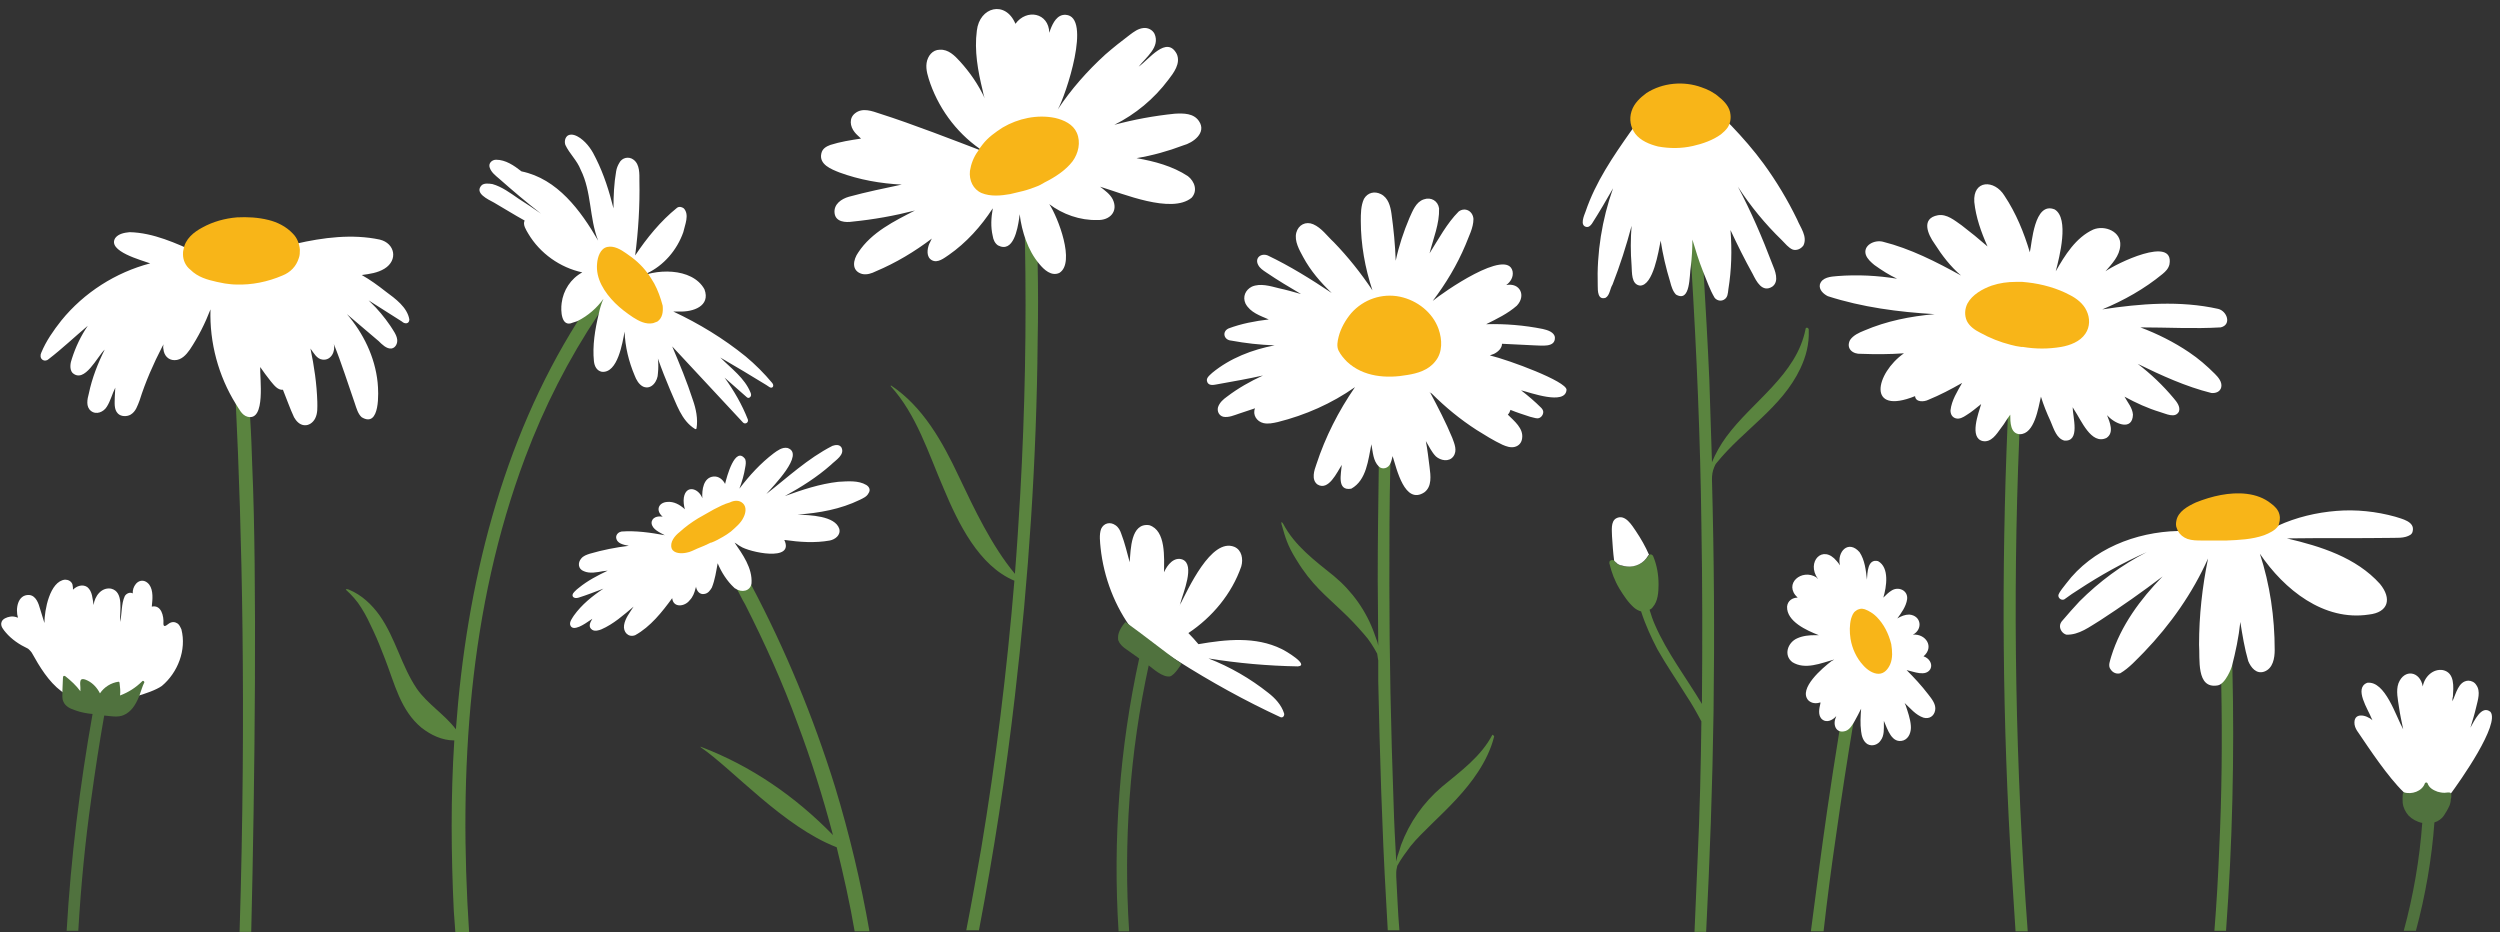 <?xml version="1.0" encoding="UTF-8"?>
<!DOCTYPE svg PUBLIC '-//W3C//DTD SVG 1.0//EN'
          'http://www.w3.org/TR/2001/REC-SVG-20010904/DTD/svg10.dtd'>
<svg height="176.3" preserveAspectRatio="xMidYMid meet" version="1.0" viewBox="-0.2 -2.0 472.7 176.3" width="472.7" xmlns="http://www.w3.org/2000/svg" xmlns:xlink="http://www.w3.org/1999/xlink" zoomAndPan="magnify"
><rect x="-0.2" y="-2.0" width="472.7" height="176.3" fill="#333333" stroke="none"/><g id="change1_1"
  ><path d="M282.3,137.3c-0.6,2.4-1.7,4.6-3,6.6c-2.4,3.7-5.6,6.8-8.7,9.8c-1.4,1.4-2.9,2.8-4.1,4.3 c-0.9,1.2-1.8,2.4-2.5,3.7c-0.1,0.4-0.2,0.9-0.2,1.3c0,0.2,0,0.5,0,0.7c0.2,3.4,0.3,6.8,0.6,10.2h-2.2c-0.1-1.8-0.2-3.6-0.3-5.4 c-0.8-13.8-1.2-27.8-1.5-41.7c0-1.3,0-2.6,0-3.9c-0.1-0.4-0.1-0.8-0.2-1.3c-0.7-1.3-1.5-2.6-2.5-3.7c-1.3-1.5-2.7-3-4.1-4.3 c-3.1-3-5.8-5-8.7-9.8c-1.7-2.7-2.1-4.3-2.7-6.4c0-0.1-0.1-0.2-0.1-0.3c0-0.1,0-0.1,0-0.2c-0.1-0.3,0.1-0.2,0.3,0.1 c2.2,4.2,6,7,9.6,9.9c3.5,2.9,6.2,6.7,7.7,11c0.2,0.5,0.3,0.9,0.5,1.4c0.1,0.2,0.1,0.5,0.2,0.8c0-4.2-0.1-8.4-0.1-12.5 c0-7.1,0.1-14.3,0.2-21.4c0-0.4,0-0.8,0-1.2c0-0.6,0.5-1.1,1.1-1.1s1.1,0.5,1.1,1.1c0,0.2,0,0.4,0,0.5c-0.2,7.6-0.2,15.3-0.2,22.8 c0,13.8,0.3,27.8,0.8,41.6c0.1,3.7,0.3,7.3,0.5,11c0.1-0.5,0.2-1,0.4-1.5c0.2-0.5,0.3-1,0.5-1.6c1.6-4.3,4.2-8,7.7-11 c3.6-3,7.4-5.7,9.6-9.9C281.9,136.9,282.4,137.1,282.3,137.3z M195.7,33.3c-0.1-3-0.2-6-0.4-9c-0.1-1.5-2.5-1.5-2.4,0 c0.2,3.3,0.3,6.5,0.4,9.8c0.1,3.2,0.2,6.4,0.3,9.6l0,0c0.3,16,0,31.9-0.9,47.9c-0.3,5-0.6,9.9-1,14.9c-4.4-5.3-7.7-12.3-10.6-18.4 c-3.1-6.6-6.8-13.2-12.8-17.2c0,0-0.1,0-0.1,0.1c4.9,5.4,7.1,12.6,10,19.3c2.8,6.7,6.7,14.7,13.4,17.5c-1.4,17-3.5,34-6.3,50.8 c-0.9,5.1-1.8,10.2-2.8,15.3h2.4c2.8-14.7,5.1-29.5,6.8-44.3c2.6-22.3,4.1-44.7,4.3-67.2c0.1-4.8,0.1-9.7,0-14.5 C196,43.2,195.9,38.3,195.7,33.3z M141.9,108.7c-1.6-3-3.2-6-5-8.9c0,0,0,0,0-0.1l0,0c-0.1-0.1-0.2-0.2-0.4-0.4 c-0.5-0.3-1.2-0.4-1.7,0c-0.4,0.3-0.5,0.7-0.5,1.1c0.1,0.5,0.4,1,0.6,1.4c1.4,2.4,2.8,4.8,4.1,7.3c0.6,1.1,1.1,2.2,1.7,3.2 c3.7,7.3,7.1,14.8,9.9,22.5c2.6,6.9,4.8,13.9,6.7,21.1c-7.1-7.3-15.5-13.1-25-16.7c-0.1,0-0.1,0,0,0.1c6,4.1,15.6,15,25.7,18.9 c1.3,5.3,2.5,10.6,3.4,15.9h2.8c-1.6-9.2-3.8-18.4-6.5-27.3C153.6,133.6,148.3,120.8,141.9,108.7z M111.9,54.4 c-1,1.4-2.9,4.4-2.9,4.4c-14.3,22.7-21,49.7-23,77.1c-2.1-2.8-5.4-4.8-7.4-7.7c-2.9-4.3-4-9.5-7-13.8c-1.5-2.1-3.4-3.9-5.8-4.9 c-0.2-0.1-0.3-0.1-0.5-0.1c0,0-0.1,0-0.1,0.1l0,0c1.1,1,2.1,2.1,2.9,3.4c0.9,1.4,1.6,2.9,2.3,4.4c0.8,1.7,1.5,3.5,2.2,5.3 c1.8,4.6,2.9,9.7,6.9,13c1.8,1.4,3.9,2.4,6.2,2.4c-0.7,10.8-0.6,21.6-0.1,32.2c0.1,1.4,0.2,2.7,0.3,4.1h2.6 c-2-30.4-0.1-61.3,10.6-89.8c3.6-9.6,8.2-18.6,13.8-27l0,0c0.3-0.5,0.6-0.9,0.9-1.4C115,54.4,112.9,52.9,111.9,54.4z M47.1,77.1 c-0.5-8.8-1-17.6-1.7-26.4c-0.1-1.2-0.2-2.5-0.3-3.7c0-0.3,0-0.6-0.1-0.9c-0.1-1.3-1.7-1.6-2.4-1c0,0,0,0.7,0.1,1.9l0,0 c0.1,0.9,0.1,2.1,0.2,3.6c0.4,4.9,0.9,13.1,1.5,24.1c1.1,22.6,2,57.1,0.7,99.5h2.2c0.7-28.5,1.1-67.6,0.2-87.9 C47.4,83.2,47.3,80.1,47.1,77.1z M381.2,46.7c-0.1,1.5-0.2,3.1-0.3,4.6c-0.3,4-0.6,7.9-0.8,11.9c-0.3,4.9-0.5,9.8-0.7,14.7 c-1.2,28.4-1,56.9,0.8,85.3c0.2,3.6,0.5,7.3,0.7,10.9h2.3c-2.3-31-2.9-62.2-1.6-93.4c0-0.1,0-0.1,0-0.2c0.2-5.6,0.5-11.2,0.8-16.9 c0.2-4.1,0.5-8.1,0.8-12.2c0.1-1.6,0.2-3.2,0.3-4.7C383.6,44.9,381.3,44.9,381.2,46.7z M341.2,60.2c-1.7,8.7-10.1,13.7-15,20.4 c-1.1,1.5-2,3.1-2.7,4.8c-0.2-5.2-0.3-10.4-0.5-15.6c-0.3-6.9-0.7-13.7-1.1-20.6l0,0c-0.3-4.9-0.6-9.7-1-14.6 c-0.1-1.4-2.4-1.4-2.2,0c0.3,4.6,0.6,9.1,0.9,13.7l0,0c1,16.3,1.7,32.6,1.9,48.9c0.2,11.3,0.2,22.6,0.1,33.9c-3-5-6.6-9.7-8.9-15 c-0.4-0.9-0.7-1.8-1-2.8c0.2-0.1,0.5-0.3,0.6-0.5c1-1.1,1.1-2.9,1.1-4.3c0-1.8-0.3-3.6-1-5.3c-0.1-0.3-0.5-0.5-0.7-0.3 c-0.1,0-0.2,0.1-0.2,0.2c-0.7,1.1-1.9,1.9-3.2,2c-0.3,0-0.6,0-0.8,0c-0.1,0-0.3,0-0.4,0c-0.2,0-0.4-0.1-0.6-0.1 c-0.2-0.1-0.4-0.1-0.6-0.2c-0.1,0-0.2-0.1-0.3-0.2c-0.1,0-0.2-0.1-0.2-0.2c-0.1,0-0.1-0.1-0.1-0.1c-0.1-0.1-0.1-0.1-0.2-0.2 s-0.2-0.2-0.4-0.2c-0.1,0-0.3,0-0.4,0.1c-0.2,0.1-0.2,0.3-0.2,0.5c0.4,1.7,1,3.3,1.9,4.8c0.8,1.3,1.7,2.7,2.9,3.7 c0.4,0.3,0.8,0.5,1.2,0.6c0.8,2.5,1.9,4.9,3.1,7.2c1.7,3,3.7,5.9,5.5,8.8c1,1.5,1.9,3.1,2.8,4.8c-0.1,8.5-0.3,17.1-0.7,25.7 c-0.2,4.7-0.4,9.4-0.6,14.1h2.2c0.7-13.9,1.2-27.7,1.4-41.6c0.2-14.7,0.1-29.4-0.3-44c0-0.7,0.1-1.5,0.4-2.2 c0.1-0.3,0.3-0.7,0.5-0.9c5-6.2,12.3-10.4,15.8-17.8c1.1-2.3,1.7-4.7,1.6-7.2C341.9,59.9,341.2,59.8,341.2,60.2z M421.9,124.3 L421.9,124.3c-0.1-3.2-0.2-6.4-0.3-9.6c-0.2-4.8-0.5-9.6-0.9-14.4c0-0.7-0.1-1.4-0.2-2.1c0-0.3-0.1-0.6-0.1-0.9 c-0.1-1.4-2.4-1.5-2.2,0c0,0.3,0,0.6,0.1,1c0.1,0.7,0.1,1.3,0.2,2c0.7,9.1,1.1,18.2,1.3,27.3c0.2,10.4,0.1,20.8-0.4,31.2 c-0.2,5.1-0.5,10.2-0.9,15.2h2.2C421.9,157.5,422.3,140.9,421.9,124.3z M350,122.3c-0.8,4.6-1.6,9.3-2.4,13.9 c-0.8,5-1.6,10-2.3,14.9c-1.1,7.6-2.1,15.3-3.1,23h2.4c0.7-6.2,1.5-12.3,2.4-18.4c1-7.1,2.1-14.2,3.3-21.4c0.6-3.5,1.2-7,1.8-10.5 c0.3-1.6,0.6-3.2,0.9-4.9C353.3,117.4,350.5,119.6,350,122.3z" fill="#5a843f"
  /></g
  ><g id="change2_1"
  ><path d="M296,71.7c-0.2,3-6.9,0.5-8.6,0.1c1.3,1,2.6,2.1,3.8,3.3c0.2,0.2,0.4,0.5,0.4,0.8c0,0.6-0.5,1.2-1.1,1.2 c-0.4,0-0.9-0.2-1.4-0.3c-1.2-0.4-2.5-0.8-3.7-1.3c-0.1,0.3-0.2,0.6-0.5,0.9c1.2,1.2,3,2.6,2.7,4.5c-0.1,0.8-0.6,1.4-1.4,1.6 s-1.6-0.1-2.3-0.4c-1.7-0.8-3.3-1.8-4.9-2.8c-3.1-2-5.9-4.3-8.5-6.9c-0.2-0.1-0.3-0.2-0.4-0.3c0,0,0,0.1,0.1,0.1 c1.5,2.8,3,5.7,4.2,8.6c0.4,1.1,1,2.4,0.2,3.5s-2.4,0.8-3.3,0c-0.8-0.8-1.3-1.9-1.9-2.9c0.3,1.6,0.5,3.3,0.7,4.9s0.5,3.7-1,4.8 c-3.7,2.4-5.2-4.4-6-6.9v0.1c-0.1,0.4-0.2,0.9-0.4,1.3c-0.3,0.9-1.5,1.3-2.2,0.6c-1.1-1.1-1.1-2.7-1.4-4.2c-0.6,2.9-0.9,6.8-3.8,8.4 c-2.8,0.5-1.9-2.9-1.8-4.5c-0.9,1.4-2.5,5-4.6,3.7c-1.2-0.9-0.6-2.7-0.2-3.8c1.7-5.2,4.2-10.1,7.3-14.6c-4.4,3.1-9.4,5.3-14.6,6.6 c-0.9,0.2-1.8,0.4-2.7,0.2c-1.3-0.3-2.1-1.6-1.6-2.8c-1,0.3-2,0.7-3,1c-0.9,0.3-2,0.8-3,0.6c-0.8-0.2-1.2-1-1-1.8 c0.3-0.9,1-1.5,1.7-2c2.1-1.6,4.4-2.9,6.8-4c-2.7,0.6-5.5,1.1-8.3,1.6c-0.7,0.1-1.8,0.5-2.2-0.3s0.4-1.3,0.9-1.8 c3.4-2.8,7.6-4.4,11.8-5.2c-2.8-0.1-5.5-0.4-8.2-0.9c-1.4-0.1-1.8-1.7-0.5-2.3c2.4-0.9,5-1.4,7.6-1.7c-1.6-0.7-3.5-1.3-4.4-3 c-0.6-1.3,0-2.6,1.2-3.2c1.6-0.7,3.5-0.1,5.1,0.3c1.4,0.3,2.8,0.7,4.2,1.1c-2.2-1.3-4.4-2.6-6.6-4.1c-0.6-0.4-1.2-0.8-1.5-1.4 c-0.7-1.3,0.5-2.3,1.8-1.8c4.2,2,8.2,4.5,12.1,7.1c-2.1-2-4-4.2-5.4-6.8c-0.7-1.3-1.7-3-1.3-4.6c0.4-1.5,1.8-2.2,3.2-1.6 c1.6,0.7,2.6,2.2,3.9,3.4c2.7,2.8,5.1,5.8,7.3,9.1c-1.4-4.2-2.2-8.7-2.2-13.1c0-1.4,0-2.9,0.6-4.2c0.7-1.2,2-1.5,3.2-0.9 c1.4,0.7,1.8,2.3,2,3.7c0.4,2.9,0.7,5.9,0.8,8.9c0.6-2.8,1.5-5.5,2.6-8.1c0.6-1.3,1.2-3,2.7-3.5c1.4-0.5,2.7,0.3,2.9,1.7 c0.1,2.9-1.1,5.7-1.8,8.5c1.7-2.7,3.3-5.7,5.5-7.9c1.2-0.9,2.7-0.1,2.8,1.4c0,1.7-0.9,3.3-1.5,4.9c-1.6,3.8-3.7,7.3-6.2,10.6 c1.9-1.6,14.1-10.1,15.1-5.6c0.2,1.1-0.4,2-1.2,2.6c2.6-0.5,3.8,2,2,3.9c-1.7,1.5-3.8,2.5-5.8,3.5c3.6-0.1,7.2,0.2,10.7,0.9 c0.9,0.2,2.2,0.6,2.3,1.6c0.1,2-2.6,1.5-3.9,1.5c-2-0.1-4.1-0.2-6.1-0.3c0,0.8-0.7,1.5-1.5,1.9c-0.3,0.1-0.5,0.2-0.8,0.3 C285.2,66.1,296,70.1,296,71.7z M242.1,120.7c-4.9-2.4-10.5-1.8-15.7-0.9c-0.6-0.7-1.2-1.4-1.9-2.1c4.5-3,8.2-7.4,10-12.6 c0.4-1.4,0.1-3.1-1.3-3.7c-4.4-1.8-8.8,8.1-10.4,11.2c0.1-0.2,0.2-0.4,0.2-0.6c0.5-1.9,2.8-7.2,0.4-8.2c-1.6-0.6-2.9,1-3.5,2.4 c0-2.7,0.4-7.9-2.8-8.9c-3.5-0.5-3.5,4.6-3.7,7c-0.5-1.8-0.9-3.6-1.6-5.4c-0.2-0.6-0.5-1.2-1.1-1.6c-1-0.7-2.2-0.4-2.7,0.7 c-0.4,1.1-0.2,2.5-0.1,3.6c0.6,5.6,2.7,11.1,6.1,15.6c0.1,0.7,7.3,5,8.4,5.7c6.3,4,12.8,7.6,19.5,10.7c0.5,0.2,0.8-0.3,0.7-0.7 c-0.5-1.6-1.7-2.9-3-3.9c-3.4-2.7-7.2-4.9-11.3-6.5c5.6,0.9,11.2,1.4,16.9,1.5C247.5,123.8,242.8,121,242.1,120.7z M163.6,89.7 c-1.5-0.9-3.5-0.7-5.3-0.6c-3.5,0.4-6.8,1.5-10.1,2.7c3.1-1.7,6.1-3.6,8.7-5.9c0.9-0.9,2.7-1.9,2-3.3c-0.4-0.6-1.1-0.5-1.7-0.3 c-4.7,2.4-8.5,6-12.5,9.1c1.2-1.4,7.4-7.6,4-8.7c-1-0.2-1.9,0.5-2.6,1c-2.5,1.9-4.6,4.2-6.5,6.7c0.5-1.3,0.9-2.7,1.1-4 c0.1-0.5,0.2-1.1,0-1.6c-1.9-2.6-3.5,3.4-3.8,4.7c-0.4-0.8-1.2-1.5-2.2-1.4c-1.9,0.2-2.2,2.5-2.1,4.1c-0.7-1.9-3.1-2.6-3.5-0.1 c-0.1,0.7,0,1.5,0.2,2.2l-0.1-0.1c-0.9-0.8-2-1.4-3.2-1.3c-1.7,0.1-2.3,1.6-0.9,2.8c-0.9-0.2-2.1,0.1-2.1,1.2 c0.1,1.2,1.6,1.8,2.5,2.3c-2.7-0.5-5.5-0.9-8.2-0.7c-0.5,0.1-1,0.5-1,1.1c0.1,1.2,1.4,1.4,2.4,1.6c-2.5,0.3-5,0.8-7.4,1.5 c-0.6,0.2-1.2,0.4-1.6,0.9c-0.7,0.8-0.6,2,0.5,2.4c1.1,0.5,2.5,0.2,3.6,0c0.3,0,0.6-0.1,0.9-0.1c-1.9,0.9-3.8,1.9-5.4,3.2 c-0.3,0.2-0.6,0.5-0.9,0.8c-0.8,0.8-0.1,1.4,0.8,1.1c1.6-0.5,3.1-1.1,4.7-1.7l0,0c-2.1,1.4-4.1,3-5.6,5.1c-0.3,0.5-0.8,1.1-0.7,1.7 c0.4,1.6,3-0.3,3.6-0.7c0.2-0.1,0.4-0.3,0.6-0.4c-0.5,0.8-0.8,1.6,0,2.1c0.5,0.3,1.2,0.1,1.7-0.1c2.3-1,4.2-2.7,6.1-4.3 c-0.7,1.1-1.6,2.2-1.8,3.5c-0.2,1.3,0.8,2.4,2.1,1.9c2.9-1.6,5.1-4.4,7-7c0.2,1.9,2.4,1.6,3.3,0.4c0.6-0.6,0.9-1.4,1.1-2.2 c0-0.1,0.1-0.2,0.1-0.4c0.1,0.8,0.7,1.6,1.6,1.4c0.7-0.1,1.1-0.7,1.4-1.2c0.6-1.5,0.8-3,1.1-4.6c0.7,1.7,1.8,3.4,3.1,4.6 c0.1,0.1,0.2,0.2,0.3,0.2c1.1,0.8,2.8,0.5,3-1c0.2-2.9-1.7-5.5-3.2-7.7c0.4,0.2,0.7,0.5,1.1,0.7c1.6,1.1,10.3,3,8.3-1.2 c0,0,0,0,0.1,0c2.8,0.4,5.7,0.6,8.5,0.1c1-0.2,2.1-1,1.8-2.2c-0.8-2.5-5.6-2.6-7.9-2.7c4.1-0.3,8.1-1,11.8-2.8 c0.6-0.3,1.3-0.6,1.6-1.2C164.5,90.6,164.1,90,163.6,89.7z M109,58.7c2-1,3.7-2.5,4.9-4.2c-0.4,0.9-0.7,1.9-0.9,2.9l0,0 c-0.7,2.9-1.2,6-0.9,8.9c0.1,0.9,0.5,1.8,1.5,2c3,0.3,3.9-5.5,4.3-7.6c0.1,2.9,0.8,5.7,1.9,8.3c0.3,0.8,0.8,1.7,1.6,2.1 c1.6,0.7,2.8-1.1,2.8-2.5c0.1-0.9,0.1-1.9,0-2.8c0.7,2,1.5,4,2.3,5.9c1.2,2.6,2.1,5.8,4.7,7.4c0.1,0.1,0.3,0,0.3-0.1 c0.3-1.8-0.1-3.7-0.7-5.4c-1.1-3.4-2.5-6.8-3.9-10.1c4.5,4.8,8.9,9.6,13.4,14.4c0.4,0.4,1.1,0,0.9-0.6c-1.1-2.8-2.6-5.4-4.4-7.9 c1.4,1.2,2.8,2.5,4.2,3.7c0.2,0.2,0.5,0.2,0.7-0.1c0.2-0.2,0.1-0.6,0-0.8c-1.1-2.7-3.6-4.5-5.6-6.5l-0.1-0.1 c2.9,1.7,5.8,3.4,8.7,5.2c0.2,0.1,0.4,0.3,0.6,0.4c0.3,0.2,0.7,0.1,0.7-0.3c0-0.2-0.1-0.4-0.2-0.5c-1.5-1.8-3.2-3.5-5-5 c-4.2-3.4-8.8-6.2-13.7-8.5c0.4,0,0.8,0,1.2,0c2.5,0.1,5.9-1,4.7-4.2c-2.3-4.2-9.5-4-13.2-1.9c-0.2,0.1,0.9-0.5,1-0.6 c0.5-0.2,0.9-0.3,1.3-0.5c3.2-1.5,5.7-4.4,6.9-7.8c0.3-1.4,1.2-3.3,0.1-4.5c-0.4-0.3-0.9-0.4-1.3-0.1c-3.1,2.5-5.7,5.7-7.9,9 c0.6-4.7,0.9-9.4,0.8-14.1c0-1.3,0.1-3.1-1.1-4c-0.9-0.7-2.2-0.4-2.7,0.6c-0.3,0.5-0.5,1-0.6,1.6c-0.4,2.3-0.5,4.6-0.5,7 c-0.8-3.2-1.8-6.4-3.3-9.4c-0.7-1.5-1.6-2.9-3-3.9c-0.6-0.4-1.5-0.9-2.3-0.5c-0.6,0.4-0.7,1.2-0.5,1.8c0.8,1.7,2.2,2.9,2.9,4.7 c2.1,4.2,1.6,9.1,3.3,13.4c-3.3-5.7-7.7-11.7-14.5-13.1c-1.4-1.1-3-2.2-4.8-2.2c-0.8,0-1.5,0.7-1.2,1.5c0.3,0.9,1.1,1.5,1.8,2.1 c2.6,2.3,5.2,4.5,7.9,6.6c-1.4-1-2.8-1.9-4.2-2.8c-1.6-1.1-3.2-2.3-5-2.8c-0.7-0.1-1.5-0.2-2,0.2c-1.5,1.5,1.2,2.7,2.3,3.3 c1.9,1.1,3.8,2.3,5.8,3.4c-0.4,0.8,0.3,1.8,0.7,2.5c2.2,3.7,6,6.4,10.2,7.3c-2.2,1.2-3.6,3.4-3.9,5.8c-0.2,1.4-0.1,4.7,2.1,3.7 C108.5,58.9,109,58.7,109,58.7z M33.2,115.8c-0.5-0.3-1.1-0.2-1.6,0.2c-0.5,0.4-0.9,0.6-0.9-0.1c0.1-1.4-0.4-3.6-2.2-3.2 c0-0.4,0.1-0.7,0.1-1.1c0.1-1.3,0-3.1-1.4-3.7c-1.4-0.5-2.4,1.1-2.3,2.3c-0.5-0.3-1.2,0-1.5,0.5c-0.7,1.5-0.5,3.3-0.9,4.9 c-0.1-2,0.8-5.7-1.7-6.3c-1.8-0.3-3.1,1.4-3.3,3.1c-0.2-1.1-0.2-2.6-1.2-3.4c-0.9-0.6-2-0.2-2.7,0.5c0-0.3,0-0.6-0.1-1 c-0.2-0.6-0.8-0.9-1.4-0.9c-2.9,0.3-3.9,5.8-3.9,8.2c-0.3-0.9-0.5-1.7-0.8-2.6c-0.3-1.1-0.8-2.6-2.1-2.7c-2.2-0.1-2.6,2.7-2.1,4.3 c-0.5-0.2-1-0.3-1.5-0.2c-0.6,0.1-1.4,0.4-1.6,1c-0.3,0.8,0.4,1.5,0.8,2c1.1,1.3,2.6,2.3,4.1,3c0.1,0,0.6,0.5,0.8,0.8 c1.5,2.7,3.2,5.5,5.6,7.3c0.2,0.1,0.4,0.3,0.6,0.4c3,1.9,2.2,1.3,4,1.9c0.9,0.3,2.9,0.3,3.8,0.1c2.4-0.5,8.5-1.9,10.6-3.4 c3-2.5,4.7-6.8,3.7-10.7C33.9,116.6,33.7,116,33.2,115.8z M72.7,53.1c-1.4-1.1-2.9-2.2-4.5-3.1c1.5-0.2,3-0.4,4.3-1.2 c2.6-1.6,2-4.8-0.9-5.5c-5.2-1.1-10.7-0.4-15.9,0.8c-4.7,2.1-8.4,3.2-12.9,2.9l0,0c-1.8-0.1-3.6-0.5-5.7-1.2 c-4-1.8-8.3-3.8-12.8-3.9c-1,0.1-2.1,0.3-2.7,1.1c-1.6,2.5,5,4.2,6.6,4.8c-6.5,1.7-12.5,5.5-16.8,10.8c-1.5,1.9-2.9,3.9-3.8,6.1 c-0.2,0.4-0.2,1,0.2,1.3s0.9,0.2,1.2-0.1c2.6-2,4.9-4.2,7.4-6.3c-1.3,1.9-2.3,4-3,6.2c-0.3,0.8-0.5,2,0.1,2.7 c2.3,2.1,4.7-3.1,6.1-4.4c-1.3,2.6-2.4,5.4-3,8.3c-0.3,1.1-0.6,2.5,0.4,3.3s2.4,0.2,3-0.8c0.7-1.1,1-2.4,1.6-3.6 c0,0.6-0.1,1.2-0.1,1.8c0,1-0.2,2.3,0.6,3.1c0.6,0.6,1.7,0.6,2.4,0.2c1-0.6,1.3-1.7,1.7-2.7c1.1-3.5,2.6-6.9,4.3-10.2 c0.1-0.1,0.1-0.2,0.2-0.4c0,0.3-0.1,0.6,0,0.9c0.1,1.2,0.9,2.1,2.1,2.1c1.3,0,2.2-1,2.9-2c1.6-2.4,2.9-5,3.9-7.6 c-0.2,6.3,1.5,12.6,4.8,17.9c0.6,0.9,1.1,2.1,2.2,2.4c3.5,0.9,2.3-7.4,2.4-9.4c0.6,0.9,1.3,1.8,2,2.7c0.6,0.7,1.3,1.7,2.3,1.6 c0.7,1.7,1.3,3.5,2.1,5.2c0.4,0.7,1,1.4,1.9,1.5s1.7-0.5,2.1-1.3c0.5-1,0.4-2.1,0.4-3.1c-0.1-3.4-0.6-6.8-1.3-10.1 c0.6,0.8,1.2,2,2.3,2.1c1.6,0.2,2.5-1.6,2.1-3c1.5,3.7,2.7,7.6,4,11.3c0.3,0.9,0.6,2,1.3,2.6c3.5,2.1,3.2-4.7,3-6.6 c-0.5-4.8-2.7-9.3-5.8-12.9c2,1.7,4,3.4,6,5.1c0.6,0.6,1.5,1.5,2.4,1.4c0.8-0.1,1.2-1,1.1-1.7c-0.1-0.9-0.8-1.8-1.3-2.6 c-1.1-1.6-2.4-3.2-3.8-4.5c-0.1-0.1-0.2-0.2-0.3-0.3c2.1,1.3,4.2,2.7,6.3,4c0.5,0.5,1.4,0.5,1.4-0.4C76.8,56.1,74.6,54.5,72.7,53.1z M207.3,39.6c2.3,0.1,4-1.6,2.9-3.9c-0.5-1-1.5-1.7-2.4-2.4c4.3,1.3,13.5,5.2,17.3,2.1c1.2-1.3,0.6-3.1-0.7-4.1 c-2.9-1.9-6.3-2.8-9.7-3.4l0,0c3-0.5,5.9-1.3,8.8-2.4c1.9-0.5,4.5-2.4,3-4.6c-1-1.5-2.9-1.5-4.6-1.4c-3.9,0.4-7.7,1.1-11.4,2.1 c4-2,7.5-4.9,10.2-8.5c1-1.3,2.4-3.1,1.6-4.9c-1.9-3.6-5.3,1.1-7.2,2.4c1.4-1.8,4.1-3.7,3-6.2c-0.4-0.8-1.3-1.2-2.1-1.1 c-1,0.1-1.8,0.7-2.6,1.3c-1.6,1.2-3.1,2.4-4.6,3.7c-3.4,3.1-6.5,6.6-9,10.4c1.5-2.6,6.5-17.6,1.5-17.9c-1.6-0.1-2.4,1.5-2.9,2.8 c-0.1,0.2-0.1,0.4-0.2,0.6c-0.1-3.8-4.3-4.6-6.4-1.7c-1.9-4.5-6.8-3.2-7.3,1.3c-0.5,3.8,0.2,7.6,1.1,11.3c0.1,0.5,0.2,1,0.4,1.5 c-1.2-2.6-2.8-4.9-4.7-7c-1-1.1-2.2-2.3-3.8-2.2c-1.4,0-2.3,1.2-2.5,2.5s0.3,2.7,0.7,3.9c1.9,5.3,5.5,9.9,10.2,12.9 c-5.5-2.1-13.7-5.3-19.7-7.2c-1.5-0.5-3.3-1.2-4.7-0.1c-1.2,0.9-1,2.5-0.1,3.6c0.3,0.4,0.8,0.8,1.2,1.2c-2,0.3-3.9,0.6-5.8,1.2 c-0.8,0.3-1.5,0.7-1.7,1.6c-0.5,2.1,1.9,3,3.4,3.6c3.8,1.4,7.8,2.1,11.8,2.3c-3.3,0.7-6.7,1.4-10,2.3c-1.4,0.4-2.9,1.4-2.7,3.1 c0.2,1.7,2.1,1.8,3.4,1.6c4-0.4,7.9-1.1,11.8-2.1c-3.9,2-8.2,4.1-10.7,7.9c-1,1.4-1.4,3.5,0.7,4.1c0.9,0.2,1.8-0.1,2.6-0.5 c3.8-1.6,7.3-3.7,10.6-6.2c-0.2,0.3-0.3,0.7-0.5,1c-0.4,1-0.6,2.5,0.5,3.1s2.3-0.4,3.2-1c3.3-2.3,6.1-5.4,8.3-8.8c0,0,0,0,0,0.1 c-0.3,1.7-0.4,3.4,0,5.1c0.1,0.7,0.4,1.4,1,1.8c2.9,1.5,3.7-3.1,4-5.1c0-0.3,0.1-0.5,0.1-0.8c0.2,1.7,0.6,3.4,1.2,5l0,0 c0.6,1.6,1.4,3.1,2.5,4.4c0.9,1.1,2.3,2.4,3.8,1.7c3.1-1.9-0.3-10.6-1.9-13C200.7,38.5,204,39.7,207.3,39.6z M390.1,81.3 c3.1,0.3,1.6-4.5,1.6-6.3c0.1,0.2,0.2,0.3,0.3,0.5c1.3,1.9,3.2,6.7,6.1,5.3c1.5-1,0.6-3,0.1-4.3c0,0,0.1,0.1,0.2,0.2 c1.4,1.5,4.6,2.8,4.7-0.3c-0.1-1.3-1-2.3-1.6-3.4c2.2,1.2,4.4,2.2,6.7,2.9c1.1,0.3,2.9,1.3,3.6-0.1c0.3-0.9-0.4-1.8-1-2.5 c-2-2.4-4.3-4.6-6.8-6.5c4.5,2.2,9.1,4.3,13.9,5.5c0.8,0.1,1.7-0.2,1.9-1.1c0.2-1-0.6-1.9-1.2-2.5c-1.5-1.5-3.1-2.9-4.9-4.1 c-2.8-1.9-6-3.5-9.2-4.7c5.1,0,10.2,0.3,15.2,0c2.1-0.5,1.2-3.1-0.5-3.5c-7.2-1.6-14.7-1-21.9,0.1c4.1-1.7,8-3.9,11.4-6.7 c0.6-0.5,1.1-1,1.3-1.8c1-5.6-10.2-0.1-12.1,1.3c1.2-1.4,2.7-2.9,2.8-4.9c0.2-2.6-2.9-3.9-5.1-3c-3.3,1.5-5.4,4.9-7.1,7.9 c0.7-2.7,2.6-10-0.2-11.7c-3.9-1.6-4.3,6.5-4.7,8.1c-1.1-3.7-2.6-7.4-4.8-10.7c-1.9-3.1-6-3-5.7,1.2c0.3,2.9,1.3,5.7,2.5,8.4 c-1.6-1.4-3.2-2.7-4.9-4c-1.3-0.9-2.8-2.2-4.5-1.9c-3.2,0.6-1.9,3.6-0.6,5.4c1.4,2.2,3,4.3,5,6c-4.7-2.6-9.6-5.1-14.8-6.4 c-1.6-0.4-3.8,0.7-3.2,2.5c0.3,0.8,1,1.4,1.6,1.9c1.4,1,2.8,1.9,4.3,2.6c-3.7-0.6-7.5-0.8-11.3-0.5c-1.2,0.1-2.9,0.2-3.3,1.6 c-0.2,1,0.7,1.8,1.5,2.2c6.5,2.1,13.4,3,20.2,3.4c-4.6,0.4-9.1,1.3-13.3,3.1c-1,0.4-2.1,0.9-2.7,1.8c-0.8,1.6,0.5,2.7,2.1,2.6 c2.7,0.1,5.4,0.1,8.1-0.1c-5.4,3.8-7.1,11.8,2.1,8.1c0.1,1.2,1.7,1.1,2.5,0.7c2.2-0.9,4.3-2,6.4-3.2c-0.9,1.6-2,3.3-2.2,5.2 c0,0.7,0.3,1.3,1,1.5s1.4-0.2,2-0.6c1-0.6,1.9-1.4,2.8-2.1c-0.5,1.7-2.3,6.4,0.3,7c1.6,0.3,2.6-1.3,3.4-2.4c0.4-0.5,0.8-1.1,1.1-1.6 c0.2-0.3,0.5-0.7,0.7-1c0,1.4,0,3.6,1.8,3.7c2.8,0,3.5-5,4-7.1c0.5,1.6,1.1,3.1,1.8,4.6C388.2,79.3,388.7,80.9,390.1,81.3z M447.7,114.2c3.7-0.4,4.4-3,2.1-5.8c-4.5-5-11.2-7.1-17.6-8.6c6.7-0.1,13.5,0,20.2-0.1c0.8,0,1.6,0,2.3-0.2 c0.6-0.2,1.2-0.4,1.3-1.1c0.4-1.8-2.1-2.3-3.3-2.7c-3.6-1-7.4-1.4-11.1-1.1c-3.8,0.3-7.6,1.2-11.1,2.8l0,0c-0.8,0.4-14.4,1.1-16.8,1 c-0.7,0-1.4,0-2.1,0c-8,0.2-16.2,3.4-21.1,9.9c-0.5,0.7-1.2,1.4-1.5,2.2c-0.1,0.7,0.8,1.2,1.3,0.7c0.8-0.6,1.7-1.2,2.5-1.7 c4.1-2.7,8.4-5.1,12.9-7.1c-4.7,2.4-9,5.6-12.7,9.3c-1.1,1.2-2.2,2.4-3.2,3.6c-0.3,0.3-0.5,0.7-0.5,1.1c0,0.7,0.5,1.4,1.2,1.6 c2.4,0.1,4.4-1.5,6.4-2.7c4-2.6,8-5.4,11.8-8.3c-4.2,4.3-7.9,9.3-9.7,15.1c-0.2,0.8-0.7,1.8-0.1,2.5c0.4,0.6,1.1,0.9,1.8,0.7 c1.7-1,3.1-2.6,4.5-4c5-5.2,9.2-11.2,12.1-17.7c-1.1,5.4-1.7,10.8-1.7,16.3c0.2,2.6-0.6,8.4,3.5,7.7c1.5-0.2,2.7-3.5,2.7-3.6 c0.7-2.7,1.3-5.5,1.6-8.4c0.4,2.5,0.8,5,1.5,7.4c0.5,1.2,1.5,2.5,3,2c1.7-0.6,2-2.6,2-4.1c0-6.2-0.9-12.4-2.8-18.2 C431.7,109.5,439.2,115.5,447.7,114.2z M470.7,132.6c-1.7-1.4-3.1,1.8-3.8,3c0.4-1.3,0.8-2.6,1.1-3.9c0.3-1.3,0.9-3,0-4.2 c-0.3-0.5-0.9-0.8-1.5-0.8c-1.9,0.1-2.3,2.5-3,3.9c0-0.3,0-0.6,0.1-0.9c0.1-1.8,0.4-4.5-1.9-5c-1.9-0.3-3.5,1.3-3.8,3.1 c-0.5-2.9-3.5-3.4-4.6-0.6c-0.5,1.4-0.1,3.1,0.1,4.5s0.5,2.8,0.8,4.2c-1.4-2.5-3.4-9.2-6.8-8.8c-2.6,1,0.2,5.1,0.8,6.7 c0.1,0.1,0.1,0.3,0.2,0.4c-1.2-1.1-3.7-1.6-3.4,0.8c0.1,0.6,0.4,1.1,0.7,1.5c2.1,3.1,5.6,8.4,8.6,11.3c1.8,3.3,6.3,3.8,8.5,0.8 C465.2,145.4,472.5,134.9,470.7,132.6z M305.4,96c-1.1,0.6-0.8,2.4-0.8,3.4c0.1,1.5,0.2,3.1,0.4,4.6c0.1,0.1,0.2,0.2,0.3,0.3 c0.1,0.1,0.2,0.1,0.2,0.2c0.1,0.1,0.2,0.1,0.3,0.2c0.2,0.1,0.4,0.2,0.6,0.2c0.3,0.1,0.7,0.2,1,0.2c1.6,0.2,3.2-0.6,4-2 c0-0.1,0.1-0.1,0.2-0.2c-0.7-1.6-1.5-3-2.5-4.5C308.4,97.4,307.1,95.1,305.4,96z M360.3,124.7c1.4,0.3,3.6,1.3,4.5-0.2 c0.5-1-0.3-2.1-1.3-2.4c2.1-1.8,0.4-4.3-2-4.1c1.9-1,1.6-3.6-0.7-3.8c-0.8,0-1.5,0.3-2.2,0.7l-0.1,0.1c0.8-1.1,1.7-2.3,1.9-3.7 c0.2-1.7-1.7-2.5-3-1.6c-0.5,0.3-1,0.8-1.5,1.3c0.6-2,1.2-5.7-1-6.9c-2-0.5-2,2.2-2.1,3.5c-0.2-1.8-0.4-3.7-1.4-5.2 c-2.1-2.4-4.3-0.1-3.7,2.5c-0.2-0.3-0.4-0.6-0.6-0.8c-2.7-3.3-5.8,0.2-3.6,3.3c-0.1,0-0.2-0.1-0.2-0.2c-2.8-1.8-6.4,1.2-3.6,3.8 c-1,0-1.9,0.6-2,1.7c-0.1,2.8,3.7,4.5,6,5.4H343c-1.1,0-2.3,0.1-3.4,0.6c-1.8,0.8-2.6,3.2-0.9,4.5c2.4,1.5,5.4,0.2,7.9-0.5 c-0.1,0.1-0.3,0.2-0.5,0.3c-1.7,1.3-6.3,5.2-4.4,7.4c0.6,0.6,1.5,0.7,2.3,0.4c0,0.1,0,0.1,0,0.2c-0.2,0.9-0.5,2.1,0.2,2.9 c0.9,0.9,2.1,0.3,2.8-0.5c0,0.1-0.1,0.2-0.1,0.3c-0.6,1.4,0.1,3.1,1.9,2.5c0.8-0.3,1.3-1.2,1.7-1.9c0.4-0.7,0.8-1.5,1.2-2.3 c-0.1,1.4-0.2,2.8,0,4.3c0.1,0.9,0.4,1.9,1.2,2.4c0.9,0.5,2,0.1,2.5-0.7c0.7-0.9,0.6-2.2,0.6-3.3v-0.4c0.7,1.6,1.5,4.4,3.7,3.7 c1.1-0.4,1.5-1.7,1.4-2.8c-0.1-1.3-0.6-2.7-1-3.9c-0.1-0.1-0.1-0.3-0.2-0.4c1.1,1,2.1,2.3,3.6,2.8c1.1,0.3,2-0.3,2.2-1.4 c0.2-1.1-0.6-2.1-1.3-3C363.1,127.6,361.7,126.1,360.3,124.7z M340.8,44.4c0.8-1.7-0.6-3.4-1.2-4.9c-1.8-3.7-3.9-7.2-6.3-10.5 c-1.9-2.6-4-5-6.2-7.3c-1-1-2-1.9-3-2.8c-0.2-0.2-4.4-3.6-8.1-2.8c-3.8,0.8-7.2,5.9-7.3,6c-0.2,0.3-0.4,0.5-0.6,0.8 c-3.3,4.7-6.6,9.5-8.5,15.1c-0.3,0.8-1.1,2.6,0.1,2.9c0.5,0.1,0.8-0.2,1.1-0.6c1.4-2.2,2.7-4.4,4-6.7c-2.1,5.9-3.1,12.2-2.9,18.4 c0,1,0,2.8,1.5,2.3c0.8-0.5,0.8-1.7,1.3-2.5c1.4-3.6,2.6-7.3,3.6-11.1c-0.2,2.5-0.2,5,0,7.5c0.1,1.3-0.1,3.6,1.6,3.8 c2.5,0,3.5-6.5,3.9-8.5c0.4,2.6,1,5.2,1.8,7.8c0.2,0.8,0.5,1.8,1.1,2.4c2.8,1.6,2.5-3.7,2.8-5.3l0,0c0.2-1.7,0.3-3.4,0.3-5.1 c0.6,2,1.2,4,2,6l0,0c0.7,1.7,1.3,3.5,2.2,5c0.4,0.5,1.1,0.7,1.7,0.4c0.8-0.4,0.8-1.2,0.9-2c0.6-3.7,0.7-7.4,0.4-11.2 c1.3,2.8,2.7,5.6,4.2,8.3c0.7,1.4,1.8,3.6,3.7,2.4c1.4-1,0.5-3.1,0-4.3c-1.9-5-4-9.9-6.5-14.6c2.4,3.7,5.2,7.1,8.3,10.1 c0.6,0.6,1.3,1.5,2.1,1.8C339.5,45.4,340.3,45.1,340.8,44.4z" fill="#fff"
  /></g
  ><g id="change3_1"
  ><path d="M222.9,123.3c0.1,0.1,0.2,0.1,0.3,0.2c0,0-1.3,2.2-2.2,2.4c-1.4,0.2-3.2-1.5-3.9-2l-0.1-0.1 c-3.6,16.5-4.8,33.5-3.7,50.3h-2c-1.1-17.3,0.2-34.7,3.9-51.6c-0.8-0.6-1.6-1.1-2.4-1.7c-0.6-0.4-1.2-0.9-1.5-1.6 c-0.1-0.2-0.1-0.4-0.1-0.7c0-1,0.7-2.1,1.4-2.9c0.1,0.1,0.3,0.2,0.4,0.3C216.2,118.2,219.7,121,222.9,123.3z M26.7,126.8 c-1.2,1.2-2.6,2.1-4.2,2.7c0.1-0.8,0-1.6-0.1-2.4c0-0.1-0.1-0.2-0.2-0.2c-1.4,0.2-2.7,1-3.5,2.2c-0.5-1-1.3-1.9-2.3-2.4 c-0.4-0.2-1.3-0.6-1.4,0.1c-0.1,0.4,0,0.8,0,1.2c0,0.2,0,0.5,0,0.7c-0.8-1.1-1.8-2-2.8-2.8c-0.1-0.1-0.5-0.3-0.5,0.3 c0,0.8-0.1,1.6-0.1,2.4v0.1c0,0.7-0.1,1.4,0.2,2c0.4,0.9,1.3,1.3,2.2,1.6c1.1,0.4,2.2,0.6,3.3,0.7c-2.4,13.5-4.1,27.2-4.9,41h2.2 c0.5-8.5,1.3-16.9,2.5-25.3c0.7-5.1,1.5-10.3,2.4-15.4c0.1,0,0.1,0,0.1,0c1.1,0.1,2.5,0.4,3.6-0.1c1.4-0.6,2.2-1.9,2.8-3.3 c0.1-0.2,0.1-0.3,0.2-0.5c0.3-0.8,0.5-1.6,0.9-2.4C27.1,126.9,26.9,126.6,26.7,126.8z M463.3,148.3c0-0.1,0-0.2-0.1-0.3 c-0.1-0.3-0.9-0.1-1.2-0.1c-0.5,0-0.9-0.1-1.3-0.2c-0.8-0.3-1.6-0.7-1.9-1.6c-0.1-0.2-0.4-0.2-0.5,0c-0.5,1.5-2.5,2.2-4,1.7 c-0.1,0-0.1,0-0.1,0.1c-0.2,0.4-0.1,1.8-0.1,1.9c0.1,0.9,0.5,1.7,1.1,2.4c0.7,0.7,1.6,1.2,2.6,1.4c-0.5,6.9-1.7,13.8-3.5,20.4h2.3 c1.8-6.7,3-13.6,3.5-20.5c0.7-0.2,1.4-0.7,1.8-1.3s0.8-1.3,1.1-2c0.1-0.3,0.2-0.7,0.2-1.1C463.3,148.9,463.3,148.6,463.3,148.3z" fill="#50723e"
  /></g
  ><g id="change4_1"
  ><path d="M140.3,93.2c0.7,0.7,0.5,1.8,0.1,2.6c-0.5,1.1-1.5,1.9-2.4,2.7c-0.5,0.4-1,0.7-1.5,1c-0.7,0.4-1.4,0.8-2.2,1.1 c0,0,0,0-0.1,0c-0.8,0.4-1.7,0.8-2.5,1.1c-0.7,0.3-1.4,0.7-2.1,0.8c-0.9,0.2-2.4,0.2-2.8-0.8c-0.4-1.2,0.6-2.4,1.5-3.1 c1.1-1,2.2-1.8,3.5-2.6c1-0.6,2-1.1,3-1.7c1-0.5,1.9-1,3-1.3C138.6,92.6,139.6,92.5,140.3,93.2z M50.6,39.6c-2-0.5-4-0.6-6-0.5 c-2.3,0.2-4.5,0.8-6.5,1.9c-1.7,0.9-3.3,2.2-3.6,4.2c-0.1,0.3-0.1,0.6-0.1,0.9c0,1.1,0.5,2.2,1.4,2.9c1.4,1.4,3.2,1.9,5,2.3 c0.5,0.1,1,0.2,1.5,0.3c0.7,0.1,1.5,0.2,2.2,0.2c2.9,0.1,5.9-0.5,8.7-1.7c1.5-0.6,2.6-1.7,3.1-3.3c0.2-0.5,0.2-1.1,0.2-1.6 c-0.1-1.1-0.5-2.2-1.3-3C53.9,40.8,52.2,40,50.6,39.6z M199.3,20.3c-3.4-0.7-7,0.1-9.9,1.8c-1.4,0.9-2.8,1.9-3.8,3.2 c-0.2,0.3-0.5,0.6-0.7,1c-0.1,0.1-0.1,0.2-0.2,0.3c-0.8,1.1-1.3,2.4-1.5,3.7c-0.2,1.8,0.6,3.5,2.2,4.2c1.7,0.7,3.7,0.5,5.4,0.2 c0.9-0.2,1.7-0.4,2.5-0.6c0.8-0.2,1.6-0.5,2.4-0.8c0.6-0.2,1.1-0.5,1.6-0.8c2-1,4-2.3,5.3-4c1.1-1.5,1.6-3.6,0.8-5.4 C202.7,21.5,201,20.7,199.3,20.3z M123.5,51.6c-0.4-0.7-0.8-1.3-1.2-1.9l-0.1-0.1c-1.1-1.5-2.5-2.7-4-3.7c-1-0.7-2.3-1.5-3.6-1.2 c-1.3,0.3-1.8,1.9-1.9,3.1c-0.3,2.9,1.4,5.5,3.4,7.5c1,1,2.2,1.9,3.4,2.7c1.1,0.7,2.4,1.4,3.8,1.1c0.3-0.1,0.5-0.2,0.8-0.3 c1-0.7,1.1-1.9,1-3C124.7,54.3,124.2,52.9,123.5,51.6z M324.9,16.4c-1-0.9-2.2-1.5-3.4-1.9c-3.3-1.2-7.3-0.9-10.4,1.1 c-1.2,0.9-2.3,1.9-2.8,3.4c-0.5,1.5-0.2,3.1,0.7,4.3c1,1.3,2.7,2,4.3,2.4c2.2,0.4,4.4,0.4,6.6-0.1c1.8-0.4,3.8-1.1,5.3-2.2 c0.5-0.4,0.9-0.8,1.2-1.2c0.5-0.7,0.7-1.6,0.6-2.5C326.9,18.3,325.9,17.2,324.9,16.4z M391.2,53.8c-2.4-1.3-5.3-2.1-8-2.4 c-0.3,0-0.7-0.1-1-0.1c-0.4,0-0.9,0-1.3,0c-1.5,0-3,0.2-4.5,0.7c-1.7,0.6-3.7,1.7-4.6,3.4c-0.5,1-0.6,2.2-0.1,3.3 c0.5,1,1.5,1.7,2.5,2.2c1.8,1,3.8,1.8,5.8,2.3c0.7,0.2,1.3,0.3,2,0.4c0.1,0,0.2,0,0.3,0c2.4,0.4,4.8,0.4,7.2,0 c1.7-0.3,3.6-1,4.6-2.5c0.9-1.3,0.9-3,0.2-4.4C393.7,55.4,392.4,54.4,391.2,53.8z M430.8,95.3c-0.2-0.9-0.9-1.6-1.6-2.1 c-2.6-2.1-6.3-2.2-9.5-1.6c-1.6,0.3-3.2,0.8-4.7,1.4c-1.5,0.7-3.4,1.7-3.7,3.5c-0.1,0.5-0.1,1,0.1,1.4c0.1,0.2,0.1,0.3,0.2,0.5 c0.4,0.7,1,1.2,1.8,1.5c0.9,0.3,1.8,0.3,2.8,0.3c0.8,0,1.5,0,2.3,0h0.9c0.5,0,0.9,0,1.4,0c2.4-0.1,4.8-0.2,7.1-1 c1-0.4,2.1-0.9,2.7-1.8l0,0C430.8,96.8,431,96.1,430.8,95.3z M264.5,54.1c-3.4-0.7-6.9,0.5-9.2,3.1c-1.1,1.3-2,2.9-2.4,4.5 c-0.2,0.8-0.4,1.8,0,2.6c0.4,0.8,1,1.5,1.6,2.1c3.1,2.9,7.5,3.2,11.4,2.5c1.9-0.3,4-0.9,5.3-2.6c1.4-1.7,1.3-4.1,0.6-6.1 C270.7,57.1,267.8,54.8,264.5,54.1z M354.6,114.6c-0.6-0.6-1.4-1.1-2.2-1.4c-0.6-0.2-1.2-0.1-1.7,0.3c-0.5,0.3-0.7,0.9-0.9,1.5 c-0.3,1.2-0.3,2.5-0.1,3.8c0.3,1.8,1.1,3.6,2.4,5c0.7,0.8,1.8,1.6,2.9,1.6s1.8-0.9,2.2-1.8c0.5-1.2,0.4-2.5,0.2-3.8 C356.9,117.8,356,116,354.6,114.6z" fill="#f8b518"
  /></g
></svg
>
